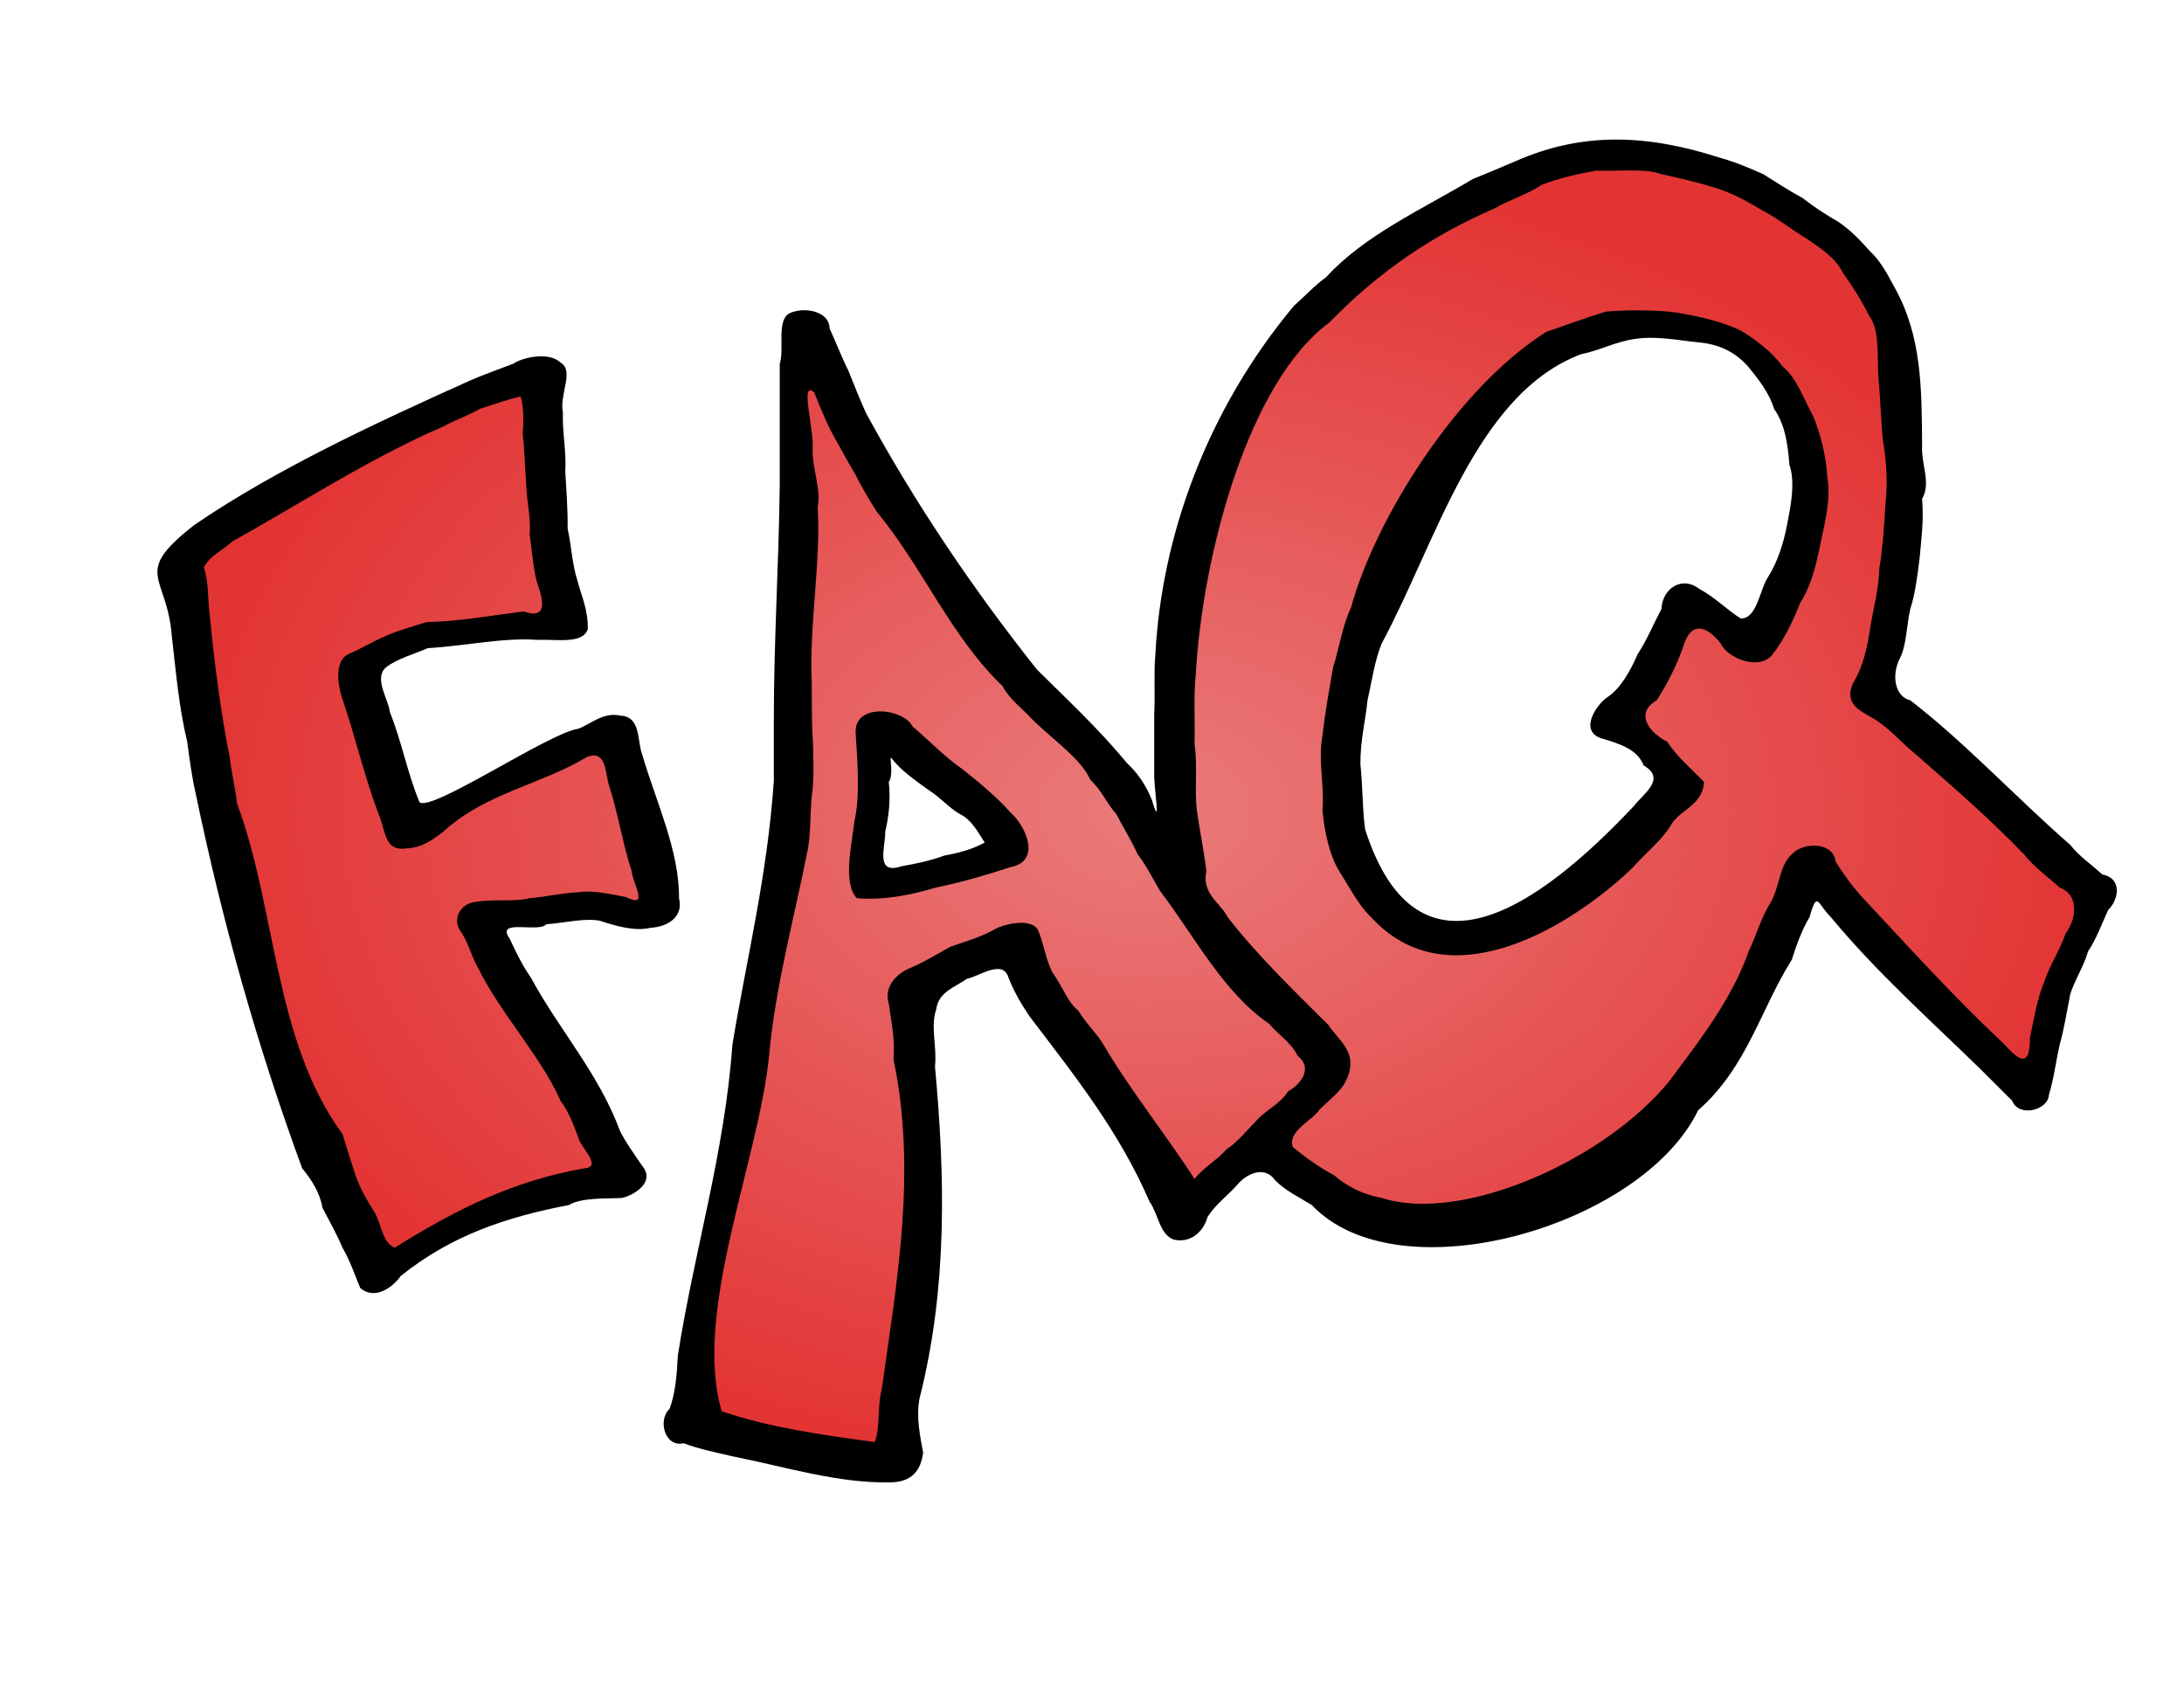 <?xml version="1.0" encoding="UTF-8" standalone="no"?>
<!-- Generator: imaengine 6.0   -->

<svg
   xmlns:dc="http://purl.org/dc/elements/1.1/"
   xmlns:cc="http://creativecommons.org/ns#"
   xmlns:rdf="http://www.w3.org/1999/02/22-rdf-syntax-ns#"
   xmlns:svg="http://www.w3.org/2000/svg"
   xmlns="http://www.w3.org/2000/svg"
   xmlns:xlink="http://www.w3.org/1999/xlink"
   xmlns:sodipodi="http://sodipodi.sourceforge.net/DTD/sodipodi-0.dtd"
   xmlns:inkscape="http://www.inkscape.org/namespaces/inkscape"
   viewBox="0,0,1843,1440"
   width="1843"
   height="1440"
   version="1.1"
   id="svg2"
   inkscape:version="0.91 r13725"
   sodipodi:docname="FAQ-text.svg">
  <sodipodi:namedview
     pagecolor="#ffffff"
     bordercolor="#666666"
     borderopacity="1"
     objecttolerance="10"
     gridtolerance="10"
     guidetolerance="10"
     inkscape:pageopacity="0"
     inkscape:pageshadow="2"
     inkscape:window-width="1916"
     inkscape:window-height="1035"
     id="namedview9"
     showgrid="false"
     inkscape:zoom="0.56783018"
     inkscape:cx="961.85766"
     inkscape:cy="253.32929"
     inkscape:window-x="4"
     inkscape:window-y="1"
     inkscape:window-maximized="1"
     inkscape:current-layer="g4162" />
  <defs
     id="defs4">
    <linearGradient
       inkscape:collect="always"
       id="linearGradient4152">
      <stop
         style="stop-color:#ea7b7b;stop-opacity:1;"
         offset="0"
         id="stop4154" />
      <stop
         style="stop-color:#ea7b7b;stop-opacity:0;"
         offset="1"
         id="stop4156" />
    </linearGradient>
    <radialGradient
       inkscape:collect="always"
       xlink:href="#linearGradient4152"
       id="radialGradient4158"
       cx="965.958"
       cy="685.373"
       fx="965.958"
       fy="685.373"
       r="807.46"
       gradientTransform="matrix(1,0,0,0.686,0,215.253)"
       gradientUnits="userSpaceOnUse" />
  </defs>
  <g
     id="layer0">
    <g
       id="g4162">
      <g
         id="g4167">
        <path
           style="fill:#e33434;fill-rule:evenodd;stroke:none;stroke-width:1px;stroke-linecap:butt;stroke-linejoin:miter;stroke-opacity:1;fill-opacity:1"
           d="M 1338.428 131.51 L 1246.852 161.449 L 1098.92 268.875 L 1012.627 422.09 L 996.777 603.482 L 998.537 751.414 L 885.828 591.154 L 785.445 476.684 L 716.764 335.797 L 690.348 288.248 L 676.258 300.574 L 667.453 691.537 L 581.16 1198.73 L 737.896 1239.236 L 757.27 1230.43 L 776.641 1078.977 L 778.402 879.973 L 774.879 830.662 L 857.65 804.246 L 998.537 1031.428 L 1060.176 966.268 L 1121.814 1005.012 L 1181.691 1034.949 L 1296.162 1010.295 C 1296.162 1010.295 1387.738 953.94 1387.738 960.984 C 1387.738 968.029 1470.51 869.406 1470.51 869.406 L 1530.387 737.324 L 1706.496 925.762 L 1732.912 848.273 L 1773.418 753.176 L 1577.938 580.588 L 1606.113 474.922 L 1595.547 288.248 L 1590.264 238.938 L 1511.016 172.016 L 1407.111 135.033 L 1338.428 131.51 z M 1373.65 274.158 L 1458.182 284.725 L 1493.404 309.381 L 1526.865 378.062 L 1507.492 511.906 L 1477.555 543.605 L 1430.006 510.145 L 1361.322 610.527 L 1417.678 656.314 L 1338.428 753.176 L 1275.029 791.918 L 1199.303 795.441 L 1179.93 774.309 L 1141.186 737.324 L 1123.576 642.227 L 1142.947 552.41 L 1186.975 453.789 L 1260.939 332.275 L 1304.967 291.77 L 1336.668 284.725 L 1373.65 274.158 z M 457.883 318.186 L 371.59 339.318 L 218.375 427.373 L 158.498 460.834 L 221.896 867.646 L 318.758 1075.455 L 369.828 1036.711 L 528.326 990.922 L 403.289 777.83 L 479.016 765.502 L 551.221 767.264 L 516 610.527 L 461.406 638.703 L 352.219 702.104 L 299.385 561.217 L 338.129 541.844 L 401.529 531.277 L 475.494 524.232 L 457.883 413.285 L 457.883 318.186 z M 741.418 621.094 L 764.312 629.898 L 824.189 686.254 L 848.846 714.432 L 790.729 737.324 L 730.852 744.369 L 741.418 621.094 z "
           id="path4139" />
        <path
           id="path4150"
           d="M 1338.428 131.51 L 1246.852 161.449 L 1098.92 268.875 L 1012.627 422.09 L 996.777 603.482 L 998.537 751.414 L 885.828 591.154 L 785.445 476.684 L 716.764 335.797 L 690.348 288.248 L 676.258 300.574 L 667.453 691.537 L 581.16 1198.73 L 737.896 1239.236 L 757.27 1230.43 L 776.641 1078.977 L 778.402 879.973 L 774.879 830.662 L 857.65 804.246 L 998.537 1031.428 L 1060.176 966.268 L 1121.814 1005.012 L 1181.691 1034.949 L 1296.162 1010.295 C 1296.162 1010.295 1387.738 953.94 1387.738 960.984 C 1387.738 968.029 1470.51 869.406 1470.51 869.406 L 1530.387 737.324 L 1706.496 925.762 L 1732.912 848.273 L 1773.418 753.176 L 1577.938 580.588 L 1606.113 474.922 L 1595.547 288.248 L 1590.264 238.938 L 1511.016 172.016 L 1407.111 135.033 L 1338.428 131.51 z M 1373.65 274.158 L 1458.182 284.725 L 1493.404 309.381 L 1526.865 378.062 L 1507.492 511.906 L 1477.555 543.605 L 1430.006 510.145 L 1361.322 610.527 L 1417.678 656.314 L 1338.428 753.176 L 1275.029 791.918 L 1199.303 795.441 L 1179.93 774.309 L 1141.186 737.324 L 1123.576 642.227 L 1142.947 552.41 L 1186.975 453.789 L 1260.939 332.275 L 1304.967 291.77 L 1336.668 284.725 L 1373.65 274.158 z M 457.883 318.186 L 371.59 339.318 L 218.375 427.373 L 158.498 460.834 L 221.896 867.646 L 318.758 1075.455 L 369.828 1036.711 L 528.326 990.922 L 403.289 777.83 L 479.016 765.502 L 551.221 767.264 L 516 610.527 L 461.406 638.703 L 352.219 702.104 L 299.385 561.217 L 338.129 541.844 L 401.529 531.277 L 475.494 524.232 L 457.883 413.285 L 457.883 318.186 z M 741.418 621.094 L 764.312 629.898 L 824.189 686.254 L 848.846 714.432 L 790.729 737.324 L 730.852 744.369 L 741.418 621.094 z "
           style="fill:url(#radialGradient4158);fill-rule:evenodd;stroke:none;stroke-width:1px;stroke-linecap:butt;stroke-linejoin:miter;stroke-opacity:1;fill-opacity:1" />
        <path
           d="m 1279,136 c -12.1,5 -24,10.3 -36,15 -42.685,25.548 -91.596,47.422 -124,83 -9.5,6.8 -17.7,15.8 -27,24 -73.774,88.26 -111.79,194.818 -117,294 -1.5,15.7 -0.1,34.2 -1,51 l 0,51 c -0.1,12.9 6.1,48 -2,21 -4.9,-12.2 -11.8,-22.5 -21,-31 -23.388,-28.514 -51.155,-54.294 -76,-79 -54.716,-68.896 -102.496,-139.96 -144,-216 -5,-10.9 -9.9,-23.1 -15,-36 -5.5,-10.8 -10.2,-23.3 -16,-36 0.1,-13.2 -19,-18.6 -33,-13 -12.3,5.4 -4.8,30 -9,43 l 0,51 0,52 c -0.918,69.212 -5,130.253 -5,198 l 0,51 c -5.482,80.607 -23.213,150.914 -35,223 -6.417,90.465 -32.286,174.276 -46,262 -0.8,16.5 -2.2,32.3 -7,45 -10.3,9.7 -3.8,32.8 12,29 13.2,5.1 27.6,7.8 41,11 45.201,9.001 89.599,23.072 134,22 16.9,-0.4 25,-9.4 27,-25 -2.3,-12.8 -6.2,-30.1 -3,-46 23.716,-93.596 21.498,-187.232 13,-280 1.8,-17.1 -4,-33.6 1,-48 2.1,-15.3 15.9,-18.7 26,-26 9.4,-1.5 30.3,-17.1 35,-1 5,12.8 11.5,23.4 18,33 39.269,51.602 75.573,97.311 101,156 7.6,10.7 8.3,27.1 20,32 14.9,3.8 25.8,-7 29,-19 6.8,-10.6 16.8,-17.8 25,-27 7.3,-9.1 22.9,-16.9 32,-4 8.7,9 20.5,14.4 31,21 73.615,77.565 278.846,17.82 326,-80 41.223,-36.112 52.406,-84.713 79,-127 4.1,-13 8.7,-25.5 15,-36 6.6,-23.4 6.6,-11.1 18,0 38.569,46.611 84.4,87.416 127,129 9.3,9.4 17.9,18 26,26 5.6,14.3 30.3,8 31,-5 4,-13 5.9,-28.2 9,-42 3.8,-13.6 6.2,-28.4 9,-43 4.1,-12.8 11.2,-22.8 15,-36 6.9,-10.4 11.5,-23 17,-35 9.1,-8.9 12,-26.9 -5,-30 -8.6,-8.2 -19.1,-14.9 -27,-25 -45.701,-39.883 -89.38,-86.937 -135,-122 -12.9,-3.1 -16,-20.8 -9,-35 5.9,-10.8 5.8,-28.1 9,-42 4.2,-13 6.1,-28.2 8,-44 1.3,-15.3 3.5,-30.2 2,-49 7.9,-13.8 -1.2,-29.5 0,-46 -0.395,-48.246 -0.39,-91.219 -23,-132 -5.9,-10.8 -11.6,-22.3 -21,-31 -7.6,-8.5 -15.8,-17.5 -27,-25 -9.9,-5.6 -20.3,-12.4 -30,-20 -11.1,-5.9 -21.4,-12.7 -33,-20 -10.7,-4.7 -22.6,-10 -37,-14 -59.903,-19.265 -114.731,-22.338 -172,3 z m 97.91,7.844 c 9.7,0.025 18.59,0.606 25.09,3.156 17.1,3.6 34.1,7.8 47,12 15.3,4.9 27.5,12.3 39,19 13.9,7.4 24.6,16.4 36,23 12.7,8.7 24.8,16.4 31,29 8.4,11.6 16.5,24.7 22,36 9.1,11.3 7.1,33.1 8,51 1.8,18.8 2.2,38 4,55 3.1,18.8 4.1,35.8 2,54 -1,18.3 -2.4,38.1 -5,53 -0.7,19 -5.1,34.3 -8,52 -2.4,16.5 -6.2,32.4 -14,45 -10.2,20.9 11.8,25.9 21,33 11.8,8.1 21.5,19.6 31,27 32.813,28.905 60.913,52.841 92,85 8.9,11.3 21.4,20 30,28 16.8,6.3 14.4,26.4 5,39 -4.9,14.5 -13.2,26 -18,41 -6,13.6 -8.5,30.8 -12,47 0.1,30 -12.8,14.6 -23,4 -42.322,-39.78 -77.684,-79.136 -115,-119 -9.6,-10 -18.1,-21.2 -26,-34 -1.8,-16.4 -27.2,-16.8 -37,-6 -10.6,9.4 -10.6,29.1 -18,41 -7.7,11.9 -12.3,28.5 -18,40 -14.738,42.018 -42.205,76.488 -67,110 -54.508,67.325 -175.311,120.756 -243,99 -15.9,-2.9 -28.9,-9.5 -40,-19 -12.2,-6.6 -23.9,-14.7 -35,-24 -4.7,-13.5 16.4,-22.3 22,-31 9.6,-10.3 22.5,-17.1 26,-34 3.7,-17.1 -10.7,-26.7 -18,-38 -30.28,-30.025 -60.995,-59.904 -85,-91 -6.2,-12.2 -22.1,-19.6 -18,-39 -2,-17 -5.5,-33.2 -8,-51 -2.1,-16.4 0.7,-40.4 -2,-56 0.6,-18.4 -0.9,-39.6 1,-58 5.761,-103.351 45.02,-248.282 113,-298 41.421,-42.704 87.2,-73.688 139,-96 12.5,-7.3 27.8,-11.8 40,-20 13.6,-5.4 29.7,-9.1 46,-12 9.7,0.35 20.21,-0.181 29.91,-0.156 z m 8.97,118.094 C 1374.8,261.812 1363.6,262.2 1355,263 c -17.3,5.4 -33.6,11.4 -50,17 -75.843,47.68 -144.696,158.387 -165,233 -7,14.3 -10.1,34.9 -15,50 -3.3,19.1 -6.8,37.9 -9,58 -3.9,20.4 1.8,42.4 0,63 1.8,20 6.6,38.8 14,51 8.7,13.6 16.6,29.4 27,39 66.293,72.881 171.589,5.778 221,-42 9.8,-11.4 23.1,-21.7 31,-34 7.4,-14.9 27.5,-17.1 29,-38 -9.7,-10.4 -22.8,-21 -31,-34 -13.6,-6.7 -28.8,-23.2 -9,-35 8.8,-13.4 16.7,-29.2 22,-44 6.6,-24.1 20.6,-18.6 32,-4 6,13.1 33.7,23.3 44,9 9.6,-12.4 16.9,-27.4 23,-43 8.9,-13.5 13.7,-32.3 17,-49 3.3,-17 9.5,-39 6,-57 -1,-19.2 -6.1,-37.7 -12,-52 -8.1,-14.2 -13.2,-31.4 -26,-42 -8.6,-12 -22.2,-22.1 -35,-30 -14.6,-7.1 -32.5,-11.5 -53,-15 -8.1,-1.3 -19.05,-1.938 -30.12,-2.062 z m 8.18,23.156 c 14.13,0.122 28.16,2.856 39.94,3.906 19,1.8 31,9.6 40,19 9.7,11.6 19.3,24 23,37 9,12.4 11.7,29.4 13,47 5.3,15.8 0.9,36.1 -2,51 -3.2,16.9 -8.3,31.6 -16,44 -7.2,10.8 -9.2,35.1 -23,35 -11.8,-7.4 -21.3,-17.6 -35,-25 -14.6,-11.3 -31.2,-0.5 -32,17 -6.7,12.6 -12.4,26.6 -20,38 -6.3,14.4 -14.2,28.5 -25,36 -8.7,5.2 -25.3,28.3 -6,35 15.9,4.7 30.9,9.4 36,23 19.8,11.3 -0.9,24.4 -8,34 -80.273,85.441 -182.601,158.082 -227,20 -2.4,-16.6 -2,-36.7 -4,-55 -0.2,-19.9 4.4,-37.3 6,-54 3.7,-16.2 6,-33.6 12,-48 46.216,-85.779 79.255,-210.242 168,-244 16.4,-3.3 28.9,-10.6 46,-13 4.65,-0.7 9.35,-0.947 14.06,-0.906 z M 458.562,300.75 C 449.103,300.277 438.5,303.312 433,307 c -11.9,4.6 -25.8,9.5 -36,14 -77.409,34.801 -163.564,74.551 -233,122 -53.268,41.778 -22.974,41.332 -19,94 3.6,30.818 5.869,59.415 13,89 2,15.4 4.1,30.5 7,43 22.591,109.009 52.397,214.767 90,317 8,9.6 15.2,21.1 17,33 6,11.7 12.8,23.6 17,34 6.3,10.5 11,24.6 15,34 13,11.1 28.7,-2 34,-10 42.752,-34.495 89.834,-50.053 142,-60 10.9,-6.5 30.9,-5.3 45,-6 10.5,-2.5 28.2,-13.6 17,-27 -6.1,-9 -14,-19.8 -19,-30 -17.411,-47.494 -52.42,-86.842 -75,-129 -6.7,-9.3 -12.3,-20.9 -18,-33 -12.2,-17.2 25.1,-4.4 31,-12 14.9,-1 32.1,-5.4 45,-3 12.6,4.1 29.4,9.3 43,6 14.7,-0.9 27.9,-9.2 24,-25 0.332,-40.226 -19.482,-81.558 -31,-121 -4.4,-11.4 -1,-32 -18,-33 -15.2,-3.5 -26.1,7.6 -36,11 -24.716,3.496 -124.042,70.66 -134,62 -10.522,-25.512 -14.987,-51.224 -25,-76 -0.9,-10.4 -14.2,-28.9 -3,-38 9.6,-7.3 24.4,-11.3 35,-16 30.035,-1.694 64.874,-9.189 92,-7 17.4,-0.6 38.8,3.7 43,-9 0.4,-16.7 -5.8,-29.2 -9,-42 -4,-12 -4.8,-28.3 -8,-43 0.2,-16 -1.1,-33.4 -2,-48 1.1,-17.6 -2.5,-31.2 -2,-50 -3.1,-15.2 9.9,-35.2 -2,-42 -3.487,-3.413 -8.761,-4.966 -14.438,-5.25 z M 687,331 c 0,0 10.1,25.8 16,36 6.2,11.3 12.9,23.4 18,32 6.2,12.1 12.5,23 19,33 38.632,46.847 62.763,105.665 106,147 6.3,11.7 16.5,18.7 24,27 16.032,16.336 42.589,34.338 50,52 9.4,8.6 14.4,20.7 22,29 6.3,12.2 13,22.6 18,34 7.6,9.6 13.7,22.3 19,31 28.732,37.636 53.428,85.864 92,112 7.8,9.4 18.6,15.7 24,27 13.8,10.8 1.7,24.9 -8,30 -6.6,10.7 -18.8,15.7 -27,25 -7.9,8.2 -16.4,18.4 -25,24 -8.4,9.5 -19.6,15.4 -27,25 -20.392,-32.178 -55.386,-76.708 -76,-112 -6,-10.7 -15.2,-18.6 -22,-30 -9,-7.1 -13.2,-20.1 -21,-31 -5.9,-9.1 -8.1,-25.6 -13,-37 -5.7,-10.9 -30,-5.1 -38,0 -10.7,6.1 -25.4,10.2 -36,14 -11.3,6.3 -21.9,12.8 -34,18 -10.6,4.2 -22.6,15.3 -18,30 2.2,16.1 5.4,30 4,47 19.85,95.458 2.82,187.149 -10,279 -3.8,13.1 -1.2,34.5 -6,44 -43.788,-5.945 -89.21,-12.342 -129,-26 -24.587,-83.37 31.158,-211.233 40,-300 5.159,-58.299 21.971,-119.643 32,-171 3.4,-14.2 2.4,-32.3 4,-48 2.3,-14.3 1.2,-34.9 1,-46 -1.2,-15.2 -0.8,-32.8 -1,-50 -2.211,-49.076 7.81,-101.245 5,-148 3.1,-14.3 -4.383,-31.839 -4.283,-48.239 1.7,-17.5 -11.274,-59.089 1.283,-48.761 z m -248.156,3.469 c 1.947,1.085 3.731,17.794 2.156,31.531 1.9,14 1.9,29.4 3,42 0.5,16 4.2,29.4 3,43 1.9,14.2 3,28.5 6,40 3.8,11.1 11.7,33.1 -11,25 -28.121,3.549 -54.561,8.436 -82,9 -12.4,3.9 -24.5,7.2 -35,12 -11,4.6 -20.4,10.6 -31,15 -11,5.2 -9.5,23.2 -6,35 12.086,35.312 20.114,71.118 33,104 4.4,12.2 4.3,27.7 22,25 14.3,-0.6 23.5,-8.6 31,-14 34.538,-32.279 82.617,-39.834 121,-63 17.1,-7.1 15.6,14.2 19,24 7.642,23.929 11.598,49.595 19,72 1.1,11.6 15.3,32.1 -5,22 -11.1,-2 -26.9,-6 -40,-4 -14.6,0.7 -26.9,3.9 -41,5 -12.3,3.3 -30.4,0.6 -44,3 -13.3,0.4 -21.4,12.8 -15,24 7,9.3 9.7,22 15,31 19.269,39.424 53.594,75.584 70,113 7,9.2 11.1,20.5 15,31 1.4,7.9 21.1,24.9 5,26 -61.239,10.81 -109.376,35.474 -160,67 -10.7,-4.7 -10.9,-19.9 -17,-30 -5.7,-9.1 -11.5,-18.6 -16,-31 -3.4,-10.6 -7.2,-22.2 -11,-35 -57.893,-78.648 -55.827,-190.313 -89,-279 -1.2,-12.2 -4.7,-25.8 -6,-38 -8.015,-40.117 -13.29,-82.049 -17,-121 -1.7,-12.2 -1,-30 -5,-40 5,-10.2 16.1,-14.5 24,-22 59.193,-33.031 116.68,-70.616 178,-97 9.6,-5.4 22.3,-9.7 31,-15 10.2,-3.1 24,-8.2 33,-10 0.275,-0.537 0.566,-0.686 0.844,-0.531 z M 742.938,600.375 C 731.813,600.362 721.7,605.4 722,618 c 1.6,24.3 3.9,54.6 -1,75 -2.2,19.9 -10,52.1 2,65 24.5,2.1 49,-3.6 67,-9 21.8,-4.5 43.3,-10.8 62,-17 27.9,-4.9 13,-35.8 1,-46 -11.6,-13.2 -26.8,-25.8 -41,-37 -14.9,-10.3 -28.5,-24.6 -42,-36 -3.8,-7.55 -15.937,-12.613 -27.062,-12.625 z m 8.968,38.906 c 7.399,10.223 20.301,19.219 32.094,27.719 9.8,6.2 16.7,14.7 26,20 10.5,5.1 16,16.8 21,24 -9.3,5.3 -21.2,8.8 -34,11 -11,4.2 -25.2,7.2 -36,9 -23.2,7.9 -13.6,-16.9 -14,-29 2.8,-12 4.8,-27.1 3,-42 4.263,-6.394 0.592,-19.938 1.906,-20.719 z"
           id="path7"
           inkscape:connector-curvature="0"
           style="fill:#000000"
           sodipodi:nodetypes="ccccccccccccccccccccccccccccccccccccccccccccccccccccccccccccccccscccccccccccccccccccccccccccccccccccccccccsccccccccccccccccccccccccccccccccccccccccccccccccccccccccccccccccccccccccccccccccccccsccccccccccccccccccccccccccccccccccsccccccccccccccccccccccccccccccccccccccccccccccccccccccccc" />
      </g>
    </g>
  </g>
</svg>
